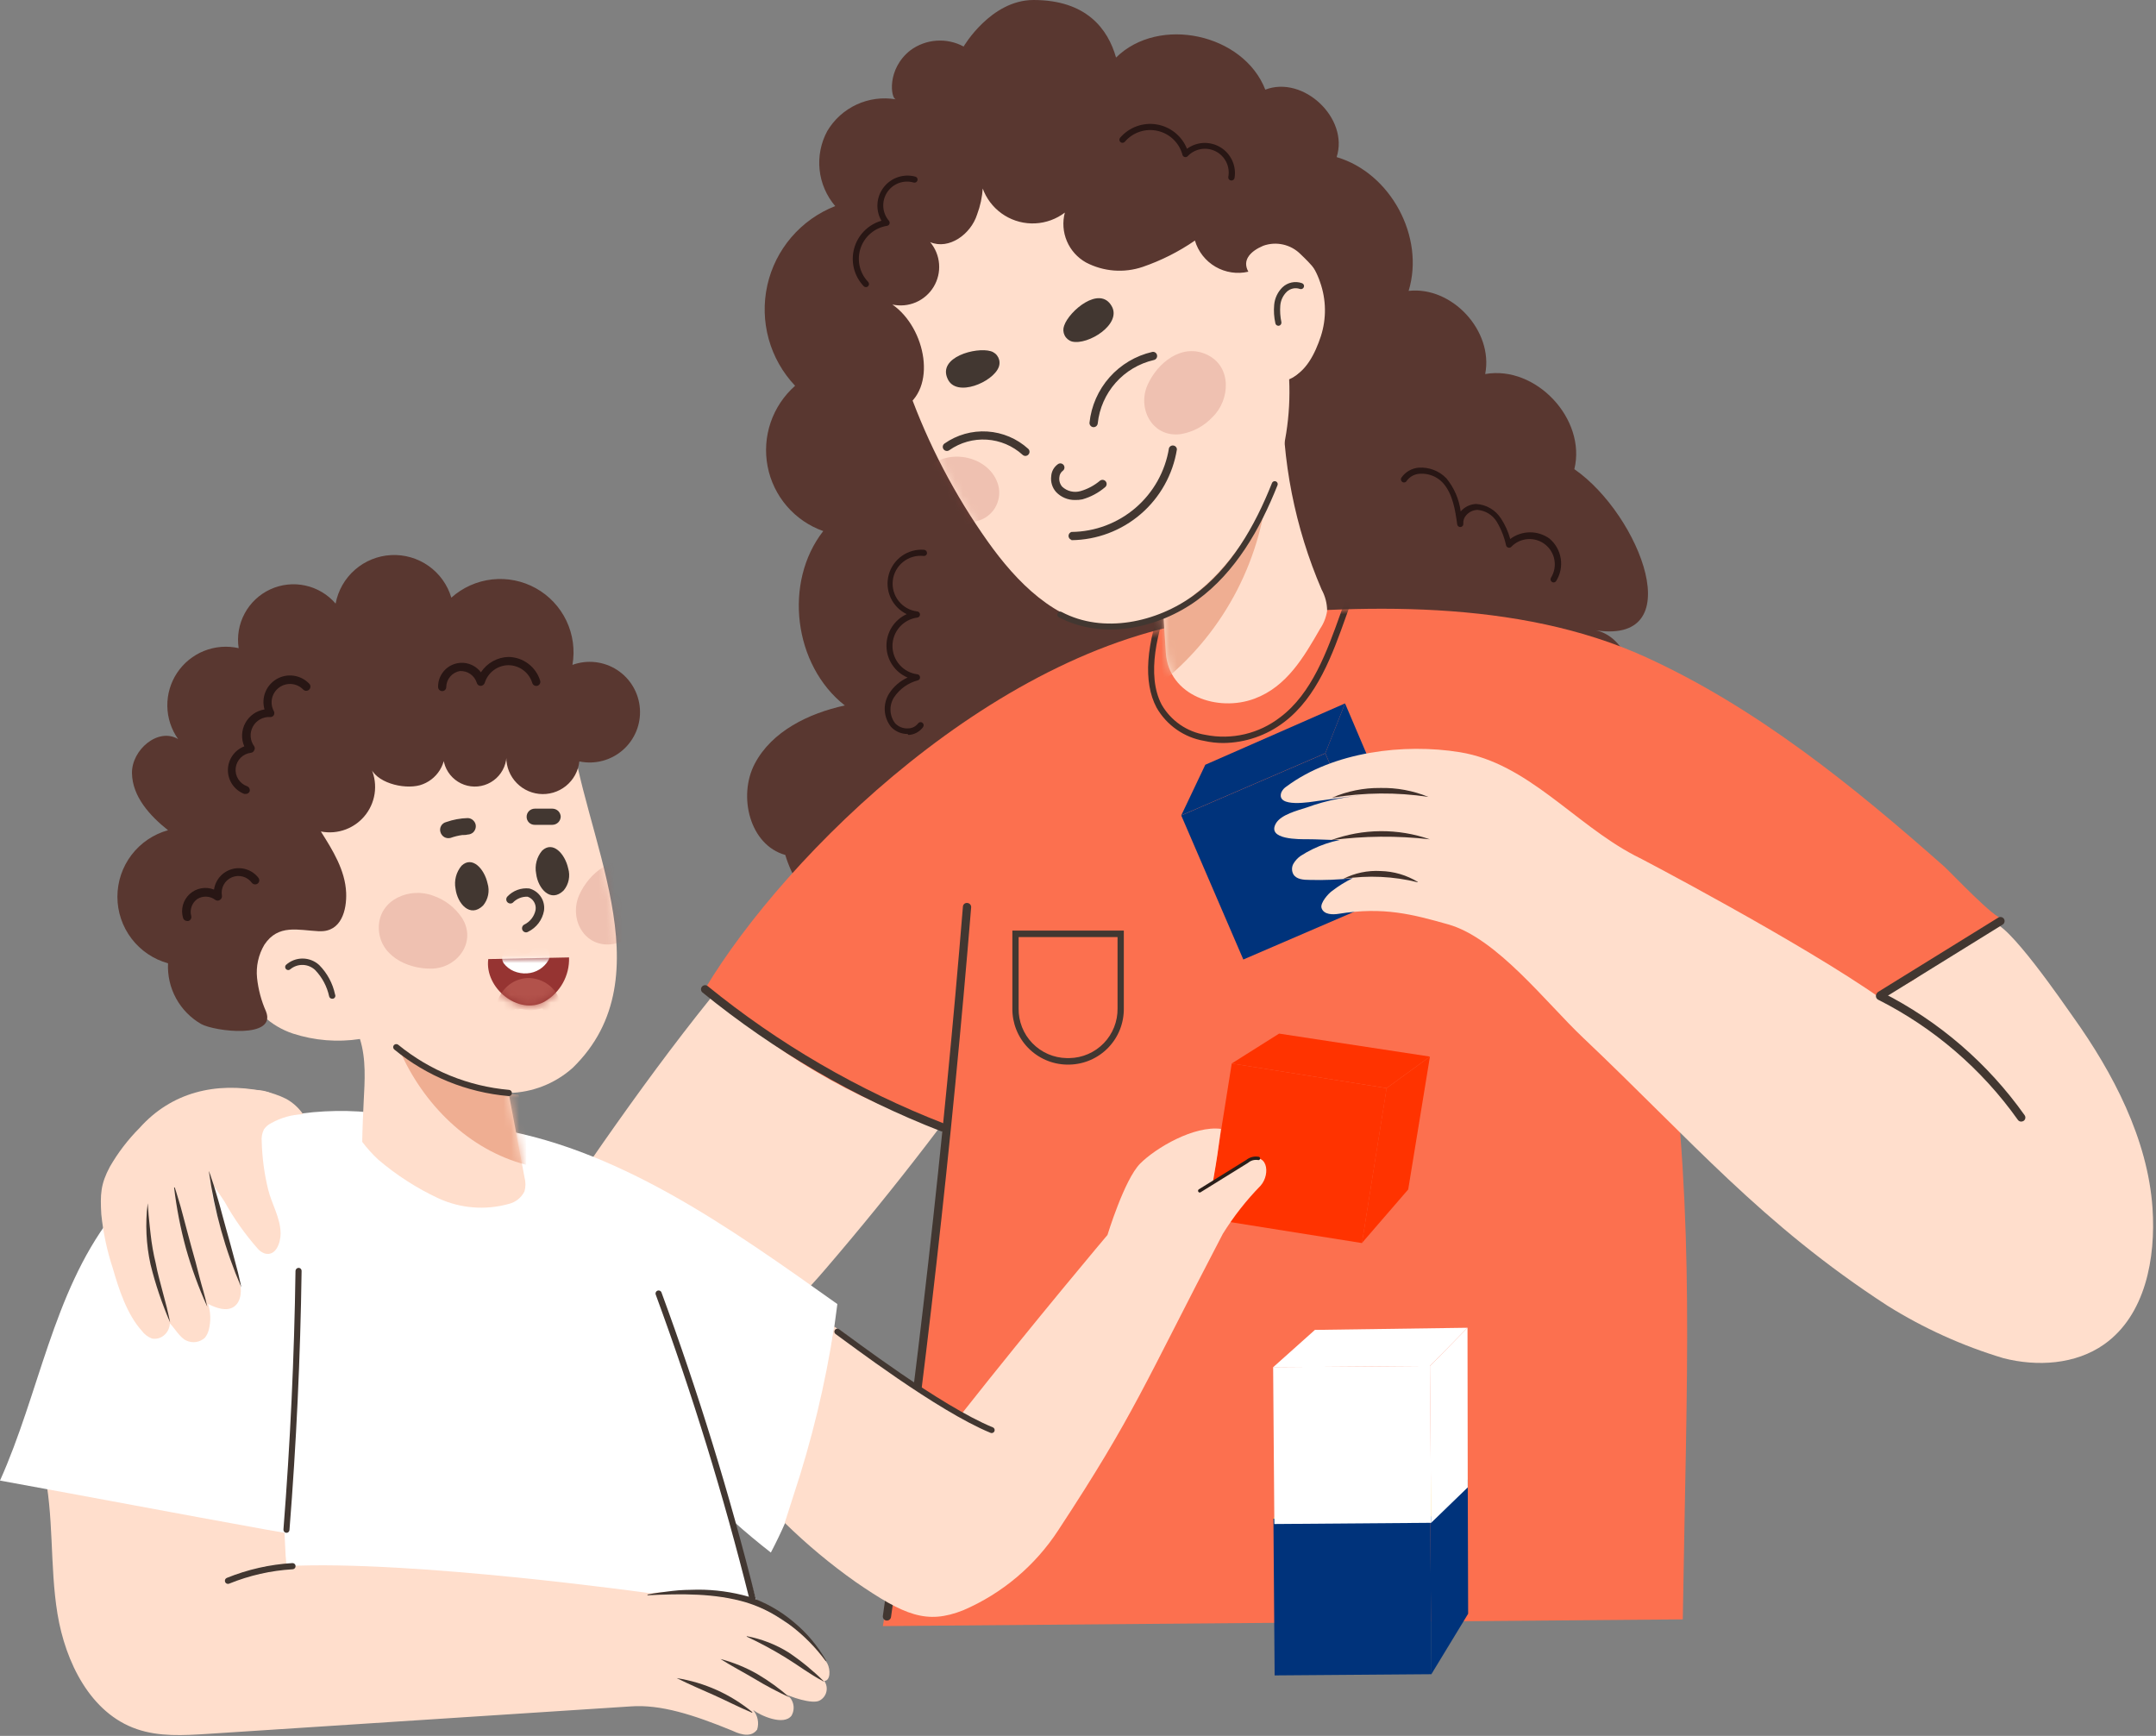 <?xml version="1.0" encoding="UTF-8"?> <svg xmlns="http://www.w3.org/2000/svg" width="272" height="219" viewBox="0 0 272 219" fill="none"><rect x="0" y="0" width="272" height="219" fill="#808080" stroke="none"/><g clip-path="url(#clip0_175_1049)"><path d="M130.39 0C137.07 0 139.78 3.66 140.8 7.26C146.22 1.92 156.89 4.26 159.63 11.31C164.43 9.47 170.21 14.92 168.63 19.82C175.45 21.82 179.79 29.91 177.71 36.7C183.2 36.08 188.44 41.77 187.37 47.19C193.77 46.06 200.16 52.87 198.62 59.19C206.9 64.92 213.49 81.77 200.85 79.44C204.62 79.87 206.68 84.56 205.66 88.21C204.64 91.86 201.53 94.52 198.39 96.64C188.286 103.443 176.371 107.053 164.19 107C162.446 110.426 159.918 113.393 156.812 115.658C153.705 117.923 150.108 119.424 146.312 120.036C142.517 120.649 138.63 120.358 134.969 119.186C131.307 118.013 127.974 115.993 125.24 113.29C123.476 115.385 121.177 116.964 118.589 117.859C116.001 118.755 113.218 118.934 110.536 118.377C107.854 117.821 105.373 116.55 103.354 114.698C101.336 112.847 99.856 110.484 99.07 107.86C94.59 106.62 93.07 100.44 95.22 96.35C97.37 92.26 102 90 106.58 89C100.12 83.93 98.82 73.46 103.86 67C102.082 66.37 100.499 65.287 99.268 63.858C98.037 62.428 97.201 60.702 96.843 58.85C96.484 56.998 96.615 55.085 97.223 53.299C97.832 51.514 98.896 49.918 100.31 48.67C98.732 47.005 97.587 44.978 96.976 42.766C96.365 40.555 96.307 38.227 96.806 35.988C97.306 33.749 98.349 31.667 99.842 29.925C101.335 28.184 103.234 26.836 105.37 26C104.266 24.707 103.579 23.111 103.401 21.42C103.222 19.73 103.56 18.025 104.37 16.53C105.237 15.068 106.527 13.904 108.07 13.19C109.612 12.476 111.334 12.246 113.01 12.53C112.39 12.41 111.84 8.72 114.85 6.35C115.809 5.64 116.95 5.218 118.14 5.133C119.33 5.048 120.52 5.303 121.57 5.87C121.57 5.87 125 0 130.39 0Z" fill="#593730"></path><path d="M126.89 91.58C114.04 99.51 102.99 110.08 93.25 121.58C83.51 133.08 75.02 145.58 66.54 158.12C59 152.83 42.16 144.71 35.27 138.6C32.85 136.44 28.45 137.86 25.61 139.43C22.755 141.032 20.583 143.621 19.5 146.71C30.65 161.1 53.8 178.13 69 188.12C80.64 181.12 95.33 170.46 104.13 160.12C112.9 149.909 121.105 139.226 128.71 128.12C128.6 120.69 128.98 117.49 127.76 107.5C127.17 102.46 127.9 96.26 126.89 91.58Z" fill="#FFDECC"></path><path d="M46.86 142.102C49.494 144.384 52.411 146.316 55.54 147.852C58.707 149.392 62.346 149.653 65.7 148.582C65.31 147.412 65.45 146.262 65.06 145.092C68.27 146.362 71.48 147.462 74.79 148.432C85.18 165.132 89.79 182.512 95.26 201.432C96.21 204.732 97.17 208.202 98.36 211.432L34.11 212.002C33.21 206.362 33.21 199.772 33.11 193.502C32.75 175.462 38 157.882 46.86 142.102Z" fill="white"></path><path d="M79.561 215.281L26.14 218.751C23.14 218.941 20.081 219.121 17.25 218.141C11.411 216.141 8.25 209.691 7.25 203.591C6.25 197.491 6.85 191.171 5.48 185.141C16.03 185.541 26.12 187.421 35.74 191.781C36.001 193.271 35.91 196.091 36.181 197.581C51.891 196.781 82.001 201.001 82.001 201.001C92.361 199.911 96.611 203.001 99.001 204.571C101.227 205.824 103.08 207.646 104.37 209.851C104.8 210.661 104.77 212.051 103.99 212.071C104.129 212.267 104.225 212.49 104.27 212.726C104.316 212.962 104.31 213.205 104.254 213.439C104.199 213.673 104.094 213.892 103.946 214.082C103.799 214.272 103.613 214.428 103.4 214.541C102.49 215.051 99.6 214.061 98.731 213.541C99.017 213.631 99.279 213.786 99.498 213.992C99.717 214.198 99.886 214.45 99.994 214.731C100.101 215.011 100.144 215.313 100.119 215.612C100.095 215.912 100.003 216.202 99.85 216.461C98.85 217.741 95.971 216.461 95.01 215.731C95.298 216.067 95.496 216.471 95.585 216.905C95.674 217.339 95.652 217.788 95.52 218.211C94.611 219.451 92.88 218.561 92.311 218.311C87.49 216.341 83.341 215.001 79.561 215.281Z" fill="#FFDECC"></path><path d="M54.77 142.181C40.97 137.071 22.77 141.911 13.93 153.651C6.67 163.241 4.93 175.811 0 186.791C11.35 188.851 22.2 190.921 33.55 192.971L36.88 193.551C47.49 178.881 54.54 160.281 54.77 142.181Z" fill="white"></path><path d="M61.28 142.211C77.63 144.471 92.18 154.971 105.64 164.521C104.21 175.761 102.52 185.841 97.25 195.871C84.4 185.871 73.94 171.931 66.38 156.811C62.64 149.331 61.28 146.761 61.28 142.211Z" fill="white"></path><path d="M94.92 202.001C94.834 202.002 94.749 201.973 94.681 201.921C94.612 201.868 94.562 201.795 94.54 201.711C91.292 188.697 87.343 175.868 82.71 163.281C82.689 163.188 82.702 163.09 82.748 163.006C82.794 162.922 82.869 162.857 82.959 162.825C83.049 162.793 83.148 162.795 83.237 162.831C83.326 162.868 83.398 162.935 83.44 163.021C88.083 175.632 92.042 188.484 95.3 201.521C95.314 201.572 95.316 201.626 95.308 201.678C95.3 201.73 95.281 201.78 95.254 201.825C95.225 201.87 95.189 201.909 95.145 201.939C95.101 201.969 95.052 201.99 95 202.001H94.92Z" fill="#423731"></path><path d="M72 91.561C73.35 105.131 84.25 123.071 72.24 134.731C70.014 136.714 67.151 137.835 64.17 137.891L66.17 148.531C66.33 149.11 66.33 149.721 66.17 150.301C65.974 150.697 65.694 151.044 65.348 151.319C65.002 151.594 64.6 151.789 64.17 151.891C61.226 152.708 58.087 152.457 55.31 151.181C52.564 149.898 50.004 148.25 47.7 146.281C46.972 145.598 46.303 144.855 45.7 144.061C45.7 144.061 45.7 142.731 45.88 139.011C46.02 136.341 46.21 133.631 45.41 131.081C42.572 131.516 39.671 131.279 36.94 130.391C35.58 129.936 34.331 129.199 33.275 128.229C32.218 127.259 31.379 126.077 30.81 124.761C30.278 123.428 30.16 121.966 30.473 120.565C30.785 119.165 31.512 117.891 32.56 116.911C34.75 115.081 38.48 115.241 40.2 117.531C38 114.601 39.78 106.341 40.61 103.151C41.82 98.591 43.69 94.311 47.48 91.401C51.75 88.111 57.22 87.151 62.48 87.101C64.7 87.101 68.09 86.771 70.18 87.571C72.27 88.371 71.77 89.401 72 91.561Z" fill="#FFDECC"></path><mask id="mask0_175_1049" style="mask-type:luminance" maskUnits="userSpaceOnUse" x="30" y="87" width="48" height="66"><path d="M72 91.561C73.35 105.131 84.25 123.071 72.24 134.731C70.014 136.714 67.151 137.835 64.17 137.891L66.17 148.531C66.33 149.11 66.33 149.721 66.17 150.301C65.974 150.697 65.694 151.044 65.348 151.319C65.002 151.594 64.6 151.789 64.17 151.891C61.226 152.708 58.087 152.457 55.31 151.181C52.564 149.898 50.004 148.25 47.7 146.281C46.972 145.598 46.303 144.855 45.7 144.061C45.7 144.061 45.7 142.731 45.88 139.011C46.02 136.341 46.21 133.631 45.41 131.081C42.572 131.516 39.671 131.279 36.94 130.391C35.58 129.936 34.331 129.199 33.275 128.229C32.218 127.259 31.379 126.077 30.81 124.761C30.278 123.428 30.16 121.966 30.473 120.565C30.785 119.165 31.512 117.891 32.56 116.911C34.75 115.081 38.48 115.241 40.2 117.531C38 114.601 39.78 106.341 40.61 103.151C41.82 98.591 43.69 94.311 47.48 91.401C51.75 88.111 57.22 87.151 62.48 87.101C64.7 87.101 68.09 86.771 70.18 87.571C72.27 88.371 71.77 89.401 72 91.561Z" fill="white"></path></mask><g mask="url(#mask0_175_1049)"><path d="M65.43 138.13C57.78 137.36 54.76 135.79 50.38 132.42C53.38 139.32 59.13 145.06 66.38 146.95C66.513 143.979 66.193 141.005 65.43 138.13Z" fill="#EFAE92"></path><path opacity="0.21" d="M80.58 109.101C77.42 107.601 74.35 110.101 73.09 112.881C71.74 115.881 73.68 119.601 77.27 119.111C78.799 118.848 80.203 118.097 81.27 116.971C83.51 114.801 83.75 110.601 80.58 109.101Z" fill="#B2524B"></path><path opacity="0.21" d="M47.79 117.001C47.79 120.501 51.31 122.241 54.38 122.201C57.67 122.201 60.22 118.831 58.27 115.781C57.397 114.482 56.122 113.505 54.64 113.001C51.73 111.891 47.82 113.451 47.79 117.001Z" fill="#B2524B"></path></g><path d="M36.12 193.381C36.069 193.377 36.019 193.363 35.973 193.34C35.927 193.317 35.886 193.285 35.853 193.246C35.819 193.207 35.794 193.162 35.778 193.113C35.762 193.064 35.756 193.012 35.76 192.961C36.61 182.151 37.13 171.171 37.28 160.331C37.285 160.23 37.328 160.135 37.4 160.065C37.473 159.994 37.569 159.954 37.67 159.951C37.721 159.951 37.771 159.961 37.818 159.981C37.865 160.001 37.907 160.03 37.942 160.066C37.978 160.102 38.005 160.145 38.024 160.193C38.042 160.24 38.051 160.29 38.05 160.341C37.9 171.201 37.38 182.191 36.52 193.021C36.517 193.071 36.505 193.12 36.484 193.165C36.462 193.21 36.432 193.251 36.395 193.284C36.358 193.318 36.314 193.343 36.267 193.36C36.22 193.377 36.17 193.384 36.12 193.381Z" fill="#423731"></path><path d="M40.18 117.481H40.33C43.05 117.581 43.76 114.831 43.67 112.621C43.55 109.801 41.99 107.281 40.48 104.901C41.539 105.11 42.635 105.017 43.643 104.631C44.651 104.245 45.529 103.583 46.177 102.72C46.825 101.857 47.216 100.828 47.305 99.753C47.394 98.677 47.177 97.598 46.68 96.641C47.29 98.711 50.88 99.641 52.98 99.061C54.023 98.757 54.916 98.078 55.489 97.155C56.061 96.232 56.272 95.13 56.08 94.061C55.909 94.618 55.862 95.206 55.942 95.783C56.022 96.36 56.227 96.913 56.543 97.403C56.858 97.893 57.278 98.307 57.771 98.618C58.264 98.929 58.819 99.129 59.397 99.202C59.975 99.276 60.562 99.223 61.117 99.046C61.673 98.87 62.183 98.573 62.612 98.179C63.041 97.784 63.378 97.301 63.601 96.762C63.824 96.224 63.926 95.643 63.9 95.061C63.768 96.279 64.125 97.501 64.893 98.456C65.661 99.412 66.777 100.023 67.995 100.156C69.214 100.288 70.435 99.931 71.391 99.163C72.346 98.395 72.958 97.279 73.09 96.061C74.052 96.263 75.048 96.239 75.999 95.991C76.95 95.742 77.831 95.277 78.571 94.631C79.312 93.984 79.892 93.175 80.267 92.266C80.641 91.358 80.8 90.374 80.73 89.394C80.66 88.413 80.363 87.463 79.863 86.616C79.363 85.77 78.674 85.052 77.849 84.517C77.024 83.983 76.086 83.647 75.109 83.537C74.133 83.426 73.144 83.544 72.22 83.881C72.55 81.987 72.281 80.039 71.453 78.305C70.624 76.572 69.276 75.139 67.596 74.207C65.916 73.275 63.987 72.888 62.078 73.102C60.168 73.316 58.372 74.12 56.94 75.401C56.46 73.783 55.45 72.374 54.073 71.4C52.695 70.425 51.03 69.943 49.345 70.029C47.66 70.116 46.053 70.767 44.783 71.877C43.512 72.987 42.652 74.492 42.34 76.151C41.35 74.997 40.01 74.197 38.525 73.873C37.039 73.548 35.489 73.715 34.107 74.35C32.725 74.985 31.588 76.053 30.867 77.392C30.146 78.73 29.88 80.267 30.11 81.771C28.654 81.443 27.132 81.564 25.746 82.119C24.36 82.674 23.175 83.637 22.347 84.879C21.52 86.122 21.088 87.586 21.11 89.079C21.132 90.572 21.606 92.023 22.47 93.241C19.94 91.741 16.6 94.611 16.65 97.551C16.7 100.491 18.9 102.921 21.2 104.741C19.364 105.248 17.744 106.344 16.59 107.861C15.436 109.377 14.812 111.23 14.812 113.136C14.812 115.041 15.436 116.894 16.59 118.41C17.744 119.927 19.364 121.023 21.2 121.531C21.123 123.069 21.472 124.598 22.21 125.95C22.948 127.302 24.045 128.423 25.38 129.191C27.08 130.131 34.97 131.101 33.55 127.581C32.961 126.247 32.584 124.83 32.43 123.381C32.28 121.921 32.603 120.453 33.35 119.191C35.1 116.541 37.64 117.361 40.18 117.481Z" fill="#593730"></path><path d="M55.79 87.191C55.654 87.191 55.523 87.138 55.426 87.042C55.329 86.947 55.273 86.817 55.27 86.681C55.257 86.046 55.446 85.424 55.81 84.903C56.173 84.382 56.692 83.99 57.292 83.784C57.893 83.577 58.543 83.566 59.15 83.752C59.757 83.939 60.289 84.313 60.67 84.821C61.049 84.24 61.564 83.759 62.171 83.421C62.777 83.083 63.456 82.898 64.15 82.881C65.049 82.892 65.921 83.189 66.639 83.728C67.358 84.268 67.887 85.021 68.15 85.881C68.187 86.013 68.17 86.155 68.102 86.275C68.035 86.395 67.923 86.484 67.79 86.521C67.658 86.555 67.517 86.537 67.398 86.47C67.278 86.403 67.19 86.292 67.15 86.161C66.954 85.516 66.557 84.952 66.018 84.549C65.478 84.146 64.824 83.926 64.15 83.921C63.477 83.926 62.822 84.146 62.283 84.549C61.743 84.952 61.346 85.516 61.15 86.161C61.112 86.267 61.043 86.358 60.952 86.424C60.861 86.49 60.752 86.528 60.64 86.531C60.526 86.531 60.416 86.493 60.327 86.422C60.237 86.351 60.175 86.252 60.15 86.141C60.01 85.689 59.721 85.297 59.331 85.028C58.941 84.76 58.473 84.631 58 84.661C57.53 84.748 57.104 84.995 56.795 85.359C56.485 85.723 56.31 86.183 56.3 86.661C56.303 86.73 56.292 86.798 56.267 86.862C56.243 86.926 56.206 86.985 56.158 87.034C56.11 87.084 56.053 87.123 55.99 87.15C55.927 87.177 55.859 87.191 55.79 87.191Z" fill="#281614"></path><path d="M31 100.162C30.94 100.171 30.88 100.171 30.82 100.162C30.212 99.93 29.688 99.519 29.319 98.984C28.95 98.448 28.752 97.812 28.752 97.162C28.752 96.511 28.95 95.876 29.319 95.34C29.688 94.804 30.212 94.393 30.82 94.162C30.615 93.692 30.521 93.181 30.544 92.669C30.567 92.157 30.707 91.656 30.953 91.207C31.199 90.757 31.545 90.37 31.964 90.074C32.383 89.778 32.864 89.583 33.37 89.502C33.16 88.782 33.198 88.014 33.477 87.318C33.755 86.623 34.259 86.041 34.908 85.666C35.556 85.29 36.311 85.143 37.053 85.248C37.795 85.352 38.48 85.702 39 86.242C39.052 86.29 39.094 86.349 39.122 86.415C39.15 86.48 39.165 86.55 39.165 86.622C39.165 86.693 39.15 86.764 39.122 86.829C39.094 86.894 39.052 86.953 39 87.002C38.901 87.098 38.768 87.152 38.63 87.152C38.492 87.152 38.359 87.098 38.26 87.002C37.872 86.597 37.351 86.347 36.792 86.297C36.234 86.247 35.677 86.401 35.223 86.731C34.77 87.06 34.451 87.542 34.325 88.088C34.199 88.634 34.276 89.207 34.54 89.702C34.587 89.782 34.611 89.874 34.611 89.967C34.611 90.06 34.587 90.151 34.54 90.232C34.492 90.311 34.422 90.376 34.339 90.416C34.256 90.457 34.162 90.473 34.07 90.462C33.631 90.437 33.193 90.538 32.809 90.752C32.425 90.966 32.11 91.286 31.9 91.673C31.69 92.059 31.595 92.498 31.625 92.937C31.655 93.376 31.809 93.797 32.07 94.152C32.117 94.229 32.142 94.317 32.142 94.407C32.142 94.497 32.117 94.585 32.07 94.662C32.035 94.745 31.979 94.818 31.907 94.872C31.835 94.927 31.75 94.961 31.66 94.972C31.17 95.026 30.713 95.246 30.364 95.593C30.014 95.941 29.793 96.397 29.736 96.887C29.68 97.377 29.79 97.871 30.051 98.29C30.311 98.708 30.706 99.026 31.17 99.192C31.299 99.241 31.404 99.338 31.463 99.463C31.523 99.588 31.532 99.73 31.49 99.862C31.446 99.954 31.376 100.031 31.289 100.084C31.202 100.137 31.102 100.164 31 100.162Z" fill="#281614"></path><path d="M23.6 116.19C23.488 116.19 23.379 116.155 23.288 116.088C23.198 116.021 23.132 115.927 23.1 115.82C22.938 115.29 22.929 114.725 23.074 114.191C23.22 113.656 23.513 113.173 23.921 112.798C24.328 112.423 24.834 112.17 25.378 112.07C25.923 111.969 26.485 112.025 27 112.23C27.088 111.619 27.354 111.047 27.764 110.586C28.174 110.125 28.711 109.794 29.308 109.635C29.904 109.476 30.535 109.497 31.12 109.693C31.705 109.889 32.22 110.253 32.6 110.74C32.642 110.794 32.673 110.855 32.691 110.921C32.709 110.987 32.715 111.056 32.706 111.124C32.698 111.191 32.676 111.257 32.642 111.316C32.609 111.376 32.564 111.428 32.51 111.47C32.4 111.552 32.263 111.589 32.127 111.572C31.991 111.555 31.866 111.486 31.78 111.38C31.498 110.995 31.094 110.716 30.634 110.59C30.174 110.464 29.684 110.497 29.245 110.685C28.806 110.874 28.444 111.205 28.218 111.625C27.992 112.046 27.915 112.53 28 113C28.014 113.103 27.997 113.208 27.953 113.302C27.909 113.396 27.838 113.475 27.75 113.53C27.664 113.591 27.561 113.624 27.455 113.624C27.349 113.624 27.246 113.591 27.16 113.53C26.837 113.283 26.448 113.141 26.042 113.121C25.637 113.102 25.235 113.206 24.89 113.42C24.563 113.655 24.315 113.983 24.178 114.361C24.04 114.739 24.02 115.15 24.12 115.54C24.14 115.606 24.147 115.675 24.14 115.743C24.133 115.811 24.113 115.877 24.08 115.938C24.048 115.998 24.004 116.052 23.95 116.095C23.897 116.138 23.836 116.17 23.77 116.19C23.714 116.202 23.656 116.202 23.6 116.19Z" fill="#281614"></path><path d="M210.57 129.08C213.8 155.08 212.81 171.97 212.3 204.3L111.38 205.15C114.58 186.69 118.25 160.93 118.94 142.21C110.54 139.85 99.36 134.36 88.94 124.76C99.07 107.84 126.07 81 154 78C171.59 76.16 191.49 75.53 207.65 82.91C221.65 89.31 233.8 99.17 245.27 109.31C246.07 110.02 251.83 116.14 252.65 115.87C248.21 117.35 244.84 123.04 237.38 127.06C230.53 130.76 218.3 129.94 210.57 129.08Z" fill="#FC704F"></path><mask id="mask1_175_1049" style="mask-type:luminance" maskUnits="userSpaceOnUse" x="88" y="76" width="165" height="130"><path d="M210.57 129.08C213.8 155.08 212.81 171.97 212.3 204.3L111.38 205.15C114.58 186.69 118.25 160.93 118.94 142.21C110.54 139.85 99.36 134.36 88.94 124.76C99.07 107.84 126.07 81 154 78C171.59 76.16 191.49 75.53 207.65 82.91C221.65 89.31 233.8 99.17 245.27 109.31C246.07 110.02 251.83 116.14 252.65 115.87C248.21 117.35 244.84 123.04 237.38 127.06C230.53 130.76 218.3 129.94 210.57 129.08Z" fill="white"></path></mask><g mask="url(#mask1_175_1049)"><path d="M154.34 93.739C153.522 93.74 152.707 93.649 151.91 93.469C150.662 93.256 149.476 92.769 148.439 92.042C147.401 91.316 146.538 90.369 145.91 89.269C144.2 86.049 144.55 81.269 146.91 75.149C146.956 75.067 147.03 75.004 147.118 74.972C147.207 74.94 147.304 74.942 147.392 74.976C147.48 75.01 147.552 75.075 147.596 75.158C147.639 75.241 147.652 75.338 147.63 75.429C146.05 79.509 144.57 85.149 146.56 88.909C147.139 89.913 147.936 90.775 148.89 91.433C149.845 92.09 150.935 92.526 152.08 92.709C153.719 93.037 155.41 93.009 157.037 92.626C158.664 92.243 160.189 91.514 161.51 90.489C165.51 87.489 167.42 82.159 169.09 77.489C169.27 76.959 169.46 76.489 169.64 75.939C169.657 75.89 169.684 75.846 169.718 75.807C169.752 75.769 169.794 75.738 169.84 75.716C169.887 75.693 169.937 75.68 169.989 75.677C170.04 75.675 170.091 75.682 170.14 75.699C170.189 75.716 170.233 75.743 170.272 75.777C170.31 75.811 170.341 75.853 170.364 75.899C170.386 75.946 170.399 75.996 170.402 76.047C170.404 76.099 170.397 76.15 170.38 76.199C170.19 76.709 170.01 77.199 169.82 77.749C168.12 82.529 166.19 87.949 161.98 91.119C159.781 92.791 157.102 93.71 154.34 93.739Z" fill="#40302A"></path></g><path d="M111.88 204.449H111.82C111.753 204.439 111.688 204.416 111.629 204.381C111.57 204.346 111.519 204.3 111.478 204.245C111.437 204.191 111.408 204.128 111.391 204.062C111.374 203.996 111.371 203.927 111.38 203.859C115.65 174.269 119.05 144.169 121.48 114.399C121.481 114.329 121.497 114.26 121.526 114.197C121.556 114.134 121.599 114.077 121.652 114.032C121.705 113.987 121.767 113.953 121.834 113.934C121.901 113.914 121.971 113.909 122.04 113.919C122.109 113.924 122.176 113.943 122.237 113.974C122.298 114.005 122.352 114.047 122.397 114.099C122.442 114.151 122.475 114.212 122.497 114.277C122.518 114.342 122.526 114.411 122.52 114.479C120.08 144.279 116.68 174.399 112.41 204.009C112.391 204.134 112.326 204.248 112.229 204.329C112.131 204.41 112.007 204.453 111.88 204.449Z" fill="#423731"></path><path d="M161.84 49.559C161.697 58.081 163.364 66.537 166.73 74.369C167.185 75.196 167.426 76.124 167.43 77.069C167.308 77.867 167.011 78.629 166.56 79.299C164.51 82.869 162.35 86.619 158.28 88.139C153.68 89.869 147.44 87.819 147.08 82.339L146.45 72.669C146.18 68.589 146.63 67.979 149.3 64.919C153.66 59.952 157.84 54.832 161.84 49.559Z" fill="#FFDECC"></path><mask id="mask2_175_1049" style="mask-type:luminance" maskUnits="userSpaceOnUse" x="146" y="49" width="22" height="40"><path d="M161.84 49.559C161.697 58.081 163.364 66.537 166.73 74.369C167.185 75.196 167.426 76.124 167.43 77.069C167.308 77.867 167.011 78.629 166.56 79.299C164.51 82.869 162.35 86.619 158.28 88.139C153.68 89.869 147.44 87.819 147.08 82.339L146.45 72.669C146.18 68.589 146.63 67.979 149.3 64.919C153.66 59.952 157.84 54.832 161.84 49.559Z" fill="white"></path></mask><g mask="url(#mask2_175_1049)"><path d="M160 60.279C159.678 65.218 158.343 70.037 156.079 74.437C153.815 78.838 150.67 82.726 146.84 85.859C146.37 82.749 145.24 80.419 144.78 77.309C151 72.779 155.13 66.299 160 60.279Z" fill="#EFAE92"></path></g><path d="M114.68 49.309C117.115 56.062 120.456 62.454 124.61 68.309C128.25 73.439 133.16 78.469 139.43 78.959C144.73 79.369 149.76 76.339 153.43 72.519C156.553 69.245 158.979 65.371 160.562 61.133C162.145 56.894 162.852 52.378 162.64 47.859C164.77 46.929 165.91 44.619 166.64 42.419C167.358 40.193 167.323 37.793 166.54 35.589C165.82 33.449 164.34 31.409 162.18 30.759C160.02 30.109 157.27 31.389 156.97 33.619C154.864 29.291 151.392 25.777 147.09 23.619C143.017 21.9 138.604 21.141 134.19 21.399C126.5 21.699 118.62 24.499 113.65 30.399C108.68 36.299 112.08 42.069 114.68 49.309Z" fill="#FFDECC"></path><mask id="mask3_175_1049" style="mask-type:luminance" maskUnits="userSpaceOnUse" x="111" y="21" width="57" height="58"><path d="M114.68 49.309C117.115 56.062 120.456 62.454 124.61 68.309C128.25 73.439 133.16 78.469 139.43 78.959C144.73 79.369 149.76 76.339 153.43 72.519C156.553 69.245 158.979 65.371 160.562 61.133C162.145 56.894 162.852 52.378 162.64 47.859C164.77 46.929 165.91 44.619 166.64 42.419C167.358 40.193 167.323 37.793 166.54 35.589C165.82 33.449 164.34 31.409 162.18 30.759C160.02 30.109 157.27 31.389 156.97 33.619C154.864 29.291 151.392 25.777 147.09 23.619C143.017 21.9 138.604 21.141 134.19 21.399C126.5 21.699 118.62 24.499 113.65 30.399C108.68 36.299 112.08 42.069 114.68 49.309Z" fill="white"></path></mask><g mask="url(#mask3_175_1049)"><path opacity="0.21" d="M152.28 44.749C149.12 43.249 146.05 45.749 144.79 48.529C143.43 51.529 145.37 55.249 148.97 54.769C150.503 54.509 151.908 53.754 152.97 52.619C155.2 50.459 155.45 46.249 152.28 44.749Z" fill="#B2524B"></path><path opacity="0.21" d="M125.94 61.219C124.94 57.569 119.63 56.389 117.05 59.079C116.371 59.775 115.935 60.672 115.807 61.636C115.679 62.6 115.866 63.58 116.34 64.429C117.48 66.309 119.69 66.709 121.7 66.259C122.177 66.153 122.641 65.992 123.08 65.779C123.576 65.683 124.047 65.487 124.463 65.201C124.88 64.916 125.233 64.548 125.502 64.121C125.77 63.693 125.947 63.215 126.023 62.715C126.098 62.216 126.07 61.707 125.94 61.219Z" fill="#B2524B"></path></g><path d="M36.12 138.64C35.173 138.164 34.163 137.827 33.12 137.64C27.19 136.46 21.62 137.81 17.61 142.3C16.152 143.763 14.891 145.41 13.86 147.2C12.68 149.4 12.64 150.71 12.78 153.2C13.015 155.512 13.501 157.792 14.23 160C14.98 162.63 16.03 165.83 17.87 167.87C18.196 168.323 18.648 168.671 19.17 168.87C19.433 168.919 19.704 168.91 19.964 168.842C20.223 168.775 20.464 168.651 20.67 168.48C20.901 168.295 21.089 168.06 21.218 167.794C21.348 167.528 21.417 167.236 21.42 166.94C22.01 167.54 22.74 168.81 23.52 169.13C23.9 169.308 24.325 169.37 24.74 169.306C25.155 169.241 25.542 169.055 25.85 168.77C26.083 168.475 26.25 168.134 26.34 167.77C26.62 166.693 26.589 165.559 26.25 164.5C27.25 165.01 28.56 165.5 29.51 164.86C30.46 164.22 30.57 162.64 30.15 161.5C28.68 157.64 26.03 149.77 26.9 149.5C26.9 149.5 28.12 151.25 28.34 151.62C29.523 153.75 30.935 155.745 32.55 157.57C32.779 157.83 33.072 158.027 33.4 158.14C34.82 158.54 35.4 156.75 35.4 155.65C35.4 153.65 34.27 151.9 33.82 150.03C33.341 148.064 33.073 146.052 33.02 144.03C32.964 143.497 33.061 142.959 33.3 142.48C33.539 142.137 33.863 141.861 34.24 141.68C35.466 140.997 36.837 140.617 38.24 140.57C37.69 139.773 36.964 139.113 36.12 138.64Z" fill="#FFDECC"></path><path d="M123.681 20.259C123.435 21.591 123.597 22.966 124.147 24.203C124.697 25.441 125.609 26.483 126.762 27.193C127.916 27.903 129.257 28.247 130.609 28.18C131.962 28.113 133.263 27.639 134.341 26.819C134.025 28.014 134.114 29.28 134.596 30.419C135.077 31.557 135.923 32.504 137.001 33.109C138.095 33.684 139.295 34.031 140.528 34.127C141.761 34.223 143 34.067 144.171 33.669C146.505 32.867 148.718 31.75 150.751 30.349C151.162 31.74 152.088 32.921 153.341 33.651C154.594 34.382 156.078 34.606 157.491 34.279C156.661 32.779 157.791 31.679 159.361 31.009C160.169 30.717 161.044 30.663 161.882 30.853C162.72 31.042 163.487 31.468 164.091 32.079C165.331 33.259 166.931 34.879 167.181 36.579C167.781 40.499 167.181 44.719 163.271 47.579C168.881 48.079 172.571 41.169 172.081 35.579C171.591 29.989 167.721 25.239 163.591 21.399C160.849 18.748 157.781 16.456 154.461 14.579C146.161 9.999 136.161 9.359 126.841 10.999C121.841 11.889 116.721 13.549 113.141 17.159C109.961 20.369 108.321 24.749 106.771 28.989C105.701 31.929 104.611 34.989 104.701 38.089C104.791 41.189 106.361 44.519 109.241 45.739C108.644 46.397 108.299 47.245 108.268 48.132C108.236 49.02 108.52 49.89 109.069 50.588C109.617 51.287 110.396 51.768 111.265 51.948C112.135 52.127 113.04 51.993 113.821 51.569C118.331 49.109 116.821 41.359 112.581 38.419C113.572 38.638 114.607 38.541 115.54 38.142C116.473 37.742 117.258 37.061 117.784 36.193C118.31 35.325 118.551 34.313 118.473 33.301C118.396 32.289 118.003 31.327 117.351 30.549C119.731 31.549 122.481 29.549 123.271 27.059C124.089 24.886 124.232 22.515 123.681 20.259Z" fill="#593730"></path><path d="M137.93 53.891C137.793 53.878 137.666 53.812 137.577 53.708C137.487 53.603 137.442 53.468 137.45 53.331C137.676 51.204 138.56 49.201 139.977 47.601C141.395 46 143.277 44.882 145.36 44.401C145.427 44.386 145.495 44.385 145.562 44.397C145.629 44.409 145.693 44.435 145.749 44.472C145.806 44.509 145.855 44.558 145.893 44.614C145.931 44.67 145.957 44.734 145.97 44.801C145.985 44.868 145.986 44.937 145.974 45.004C145.962 45.072 145.936 45.136 145.899 45.194C145.862 45.251 145.814 45.301 145.757 45.34C145.701 45.379 145.637 45.406 145.57 45.421C143.704 45.851 142.019 46.854 140.75 48.288C139.481 49.722 138.691 51.516 138.49 53.421C138.475 53.556 138.408 53.68 138.304 53.768C138.2 53.855 138.066 53.899 137.93 53.891Z" fill="#423731"></path><path d="M129.371 57.521C129.237 57.52 129.109 57.47 129.011 57.381C127.766 56.248 126.173 55.572 124.494 55.465C122.815 55.358 121.149 55.825 119.771 56.791C119.715 56.832 119.653 56.861 119.586 56.878C119.52 56.895 119.45 56.898 119.383 56.888C119.315 56.878 119.25 56.854 119.191 56.819C119.132 56.783 119.081 56.736 119.041 56.681C119 56.627 118.97 56.565 118.954 56.499C118.937 56.433 118.934 56.365 118.944 56.298C118.955 56.231 118.978 56.166 119.013 56.109C119.049 56.051 119.095 56.001 119.151 55.961C120.728 54.854 122.635 54.317 124.558 54.439C126.481 54.561 128.306 55.334 129.731 56.631C129.779 56.678 129.818 56.735 129.844 56.798C129.871 56.861 129.884 56.928 129.884 56.996C129.884 57.064 129.871 57.131 129.844 57.194C129.818 57.257 129.779 57.313 129.731 57.361C129.636 57.459 129.507 57.517 129.371 57.521Z" fill="#423731"></path><path d="M140.25 38.62C138.74 35.96 134.87 39.24 134.25 41.09C134.176 41.286 134.143 41.496 134.153 41.706C134.164 41.916 134.218 42.121 134.312 42.309C134.406 42.497 134.538 42.663 134.699 42.798C134.861 42.932 135.048 43.032 135.25 43.09C137.27 43.58 141.56 40.9 140.25 38.62Z" fill="#423731"></path><path d="M126 46.309C126.075 46.112 126.108 45.903 126.097 45.693C126.087 45.483 126.033 45.278 125.939 45.09C125.845 44.902 125.713 44.735 125.552 44.601C125.39 44.467 125.202 44.367 125 44.309C123.15 43.749 118.25 45.059 119.56 47.809C120.64 50.199 125.29 48.209 126 46.309Z" fill="#423731"></path><path d="M135.641 63.079C135.193 63.088 134.749 63.004 134.336 62.831C133.922 62.659 133.55 62.403 133.241 62.079C132.999 61.81 132.819 61.492 132.712 61.147C132.605 60.802 132.574 60.438 132.621 60.079C132.638 59.784 132.721 59.497 132.862 59.237C133.004 58.978 133.202 58.753 133.441 58.579C133.495 58.534 133.559 58.501 133.627 58.481C133.695 58.462 133.767 58.456 133.837 58.465C133.907 58.474 133.975 58.497 134.036 58.534C134.097 58.57 134.15 58.618 134.192 58.675C134.233 58.733 134.263 58.798 134.278 58.867C134.294 58.937 134.295 59.008 134.282 59.078C134.269 59.148 134.241 59.214 134.202 59.272C134.162 59.331 134.11 59.381 134.051 59.419C133.935 59.514 133.84 59.631 133.772 59.763C133.703 59.895 133.662 60.041 133.651 60.189C133.62 60.404 133.635 60.623 133.695 60.832C133.756 61.041 133.86 61.234 134.001 61.399C134.304 61.684 134.677 61.886 135.082 61.984C135.487 62.082 135.91 62.074 136.311 61.959C137.218 61.699 138.06 61.249 138.781 60.639C138.892 60.557 139.032 60.523 139.168 60.543C139.305 60.564 139.428 60.638 139.511 60.749C139.593 60.861 139.627 61 139.607 61.137C139.586 61.274 139.512 61.397 139.401 61.479C138.571 62.184 137.599 62.703 136.551 62.999C136.251 63.06 135.946 63.087 135.641 63.079Z" fill="#423731"></path><path d="M135.181 68.11C135.072 68.079 134.977 68.014 134.909 67.924C134.841 67.833 134.804 67.723 134.804 67.61C134.804 67.497 134.841 67.388 134.909 67.297C134.977 67.207 135.072 67.141 135.181 67.11C138.151 67.082 141.016 66.003 143.267 64.064C145.518 62.126 147.011 59.454 147.481 56.52C147.525 56.412 147.605 56.321 147.707 56.264C147.81 56.206 147.928 56.185 148.044 56.204C148.16 56.222 148.266 56.279 148.346 56.366C148.425 56.453 148.473 56.563 148.481 56.68C147.973 59.858 146.357 62.752 143.919 64.852C141.481 66.951 138.378 68.12 135.161 68.15L135.181 68.11Z" fill="#423731"></path><path d="M114.5 92.601C114.106 92.605 113.716 92.525 113.354 92.369C112.992 92.212 112.667 91.981 112.4 91.691C111.933 91.098 111.661 90.375 111.621 89.621C111.582 88.867 111.777 88.119 112.18 87.481C112.745 86.605 113.551 85.911 114.5 85.481C113.719 85.15 113.051 84.599 112.578 83.895C112.105 83.192 111.846 82.365 111.835 81.517C111.823 80.669 112.058 79.835 112.512 79.119C112.966 78.402 113.619 77.833 114.39 77.481C113.492 77.047 112.774 76.312 112.359 75.404C111.945 74.496 111.861 73.472 112.122 72.508C112.383 71.545 112.973 70.703 113.789 70.129C114.604 69.554 115.596 69.282 116.59 69.361C116.692 69.373 116.785 69.423 116.852 69.501C116.919 69.579 116.954 69.679 116.95 69.781C116.948 69.833 116.935 69.883 116.912 69.93C116.89 69.977 116.857 70.018 116.818 70.052C116.779 70.085 116.733 70.111 116.684 70.126C116.634 70.141 116.582 70.147 116.53 70.141C116.071 70.089 115.605 70.128 115.161 70.256C114.716 70.384 114.302 70.598 113.94 70.887C113.209 71.469 112.74 72.318 112.635 73.246C112.531 74.174 112.799 75.106 113.381 75.837C113.964 76.567 114.812 77.036 115.74 77.141C115.832 77.156 115.915 77.203 115.975 77.273C116.035 77.344 116.068 77.433 116.068 77.526C116.068 77.619 116.035 77.708 115.975 77.779C115.915 77.849 115.832 77.896 115.74 77.911C114.871 78.024 114.072 78.449 113.493 79.108C112.914 79.767 112.595 80.614 112.595 81.491C112.595 82.368 112.914 83.215 113.493 83.874C114.072 84.533 114.871 84.958 115.74 85.071C115.829 85.083 115.911 85.125 115.971 85.191C116.031 85.257 116.067 85.342 116.07 85.431C116.081 85.519 116.059 85.608 116.01 85.681C115.96 85.754 115.886 85.808 115.8 85.831C114.574 86.152 113.507 86.909 112.8 87.961C112.48 88.456 112.321 89.038 112.345 89.626C112.368 90.216 112.572 90.783 112.93 91.251C113.138 91.471 113.392 91.642 113.674 91.753C113.956 91.863 114.258 91.911 114.56 91.891C114.804 91.892 115.045 91.836 115.263 91.729C115.482 91.621 115.672 91.464 115.82 91.271C115.879 91.186 115.969 91.129 116.07 91.11C116.171 91.091 116.275 91.113 116.36 91.171C116.446 91.231 116.504 91.323 116.522 91.426C116.541 91.528 116.519 91.634 116.46 91.721C116.248 92.017 115.971 92.26 115.65 92.433C115.33 92.607 114.974 92.705 114.61 92.721L114.5 92.601Z" fill="#281614"></path><path d="M196 73.48C195.921 73.481 195.844 73.456 195.78 73.409C195.696 73.351 195.638 73.261 195.619 73.16C195.6 73.059 195.622 72.954 195.68 72.87C196.092 72.201 196.242 71.404 196.103 70.631C195.964 69.859 195.545 69.164 194.926 68.681C194.307 68.198 193.531 67.961 192.748 68.014C191.964 68.067 191.228 68.407 190.68 68.969C190.635 69.024 190.575 69.064 190.508 69.085C190.44 69.106 190.368 69.108 190.3 69.09C190.232 69.076 190.168 69.043 190.117 68.995C190.066 68.948 190.029 68.887 190.01 68.82C189.783 67.762 189.384 66.749 188.83 65.82C188.57 65.398 188.215 65.044 187.793 64.785C187.37 64.526 186.893 64.37 186.4 64.329H186.35C186.088 64.343 185.832 64.409 185.596 64.524C185.361 64.639 185.151 64.801 184.98 64.999C184.848 65.141 184.747 65.308 184.683 65.49C184.62 65.673 184.595 65.867 184.61 66.059C184.617 66.109 184.614 66.16 184.601 66.209C184.588 66.258 184.566 66.304 184.535 66.344C184.504 66.384 184.466 66.417 184.422 66.442C184.378 66.467 184.33 66.483 184.28 66.49C184.178 66.504 184.074 66.477 183.992 66.415C183.91 66.353 183.855 66.261 183.84 66.159C183.6 64.43 183.3 62.289 181.99 60.87C181.625 60.491 181.181 60.197 180.691 60.007C180.201 59.817 179.675 59.736 179.15 59.77C178.817 59.78 178.491 59.868 178.198 60.026C177.905 60.183 177.652 60.407 177.46 60.679C177.433 60.724 177.397 60.764 177.354 60.794C177.312 60.825 177.263 60.847 177.212 60.858C177.161 60.87 177.108 60.871 177.056 60.861C177.004 60.852 176.955 60.832 176.911 60.803C176.867 60.774 176.83 60.736 176.801 60.693C176.772 60.649 176.752 60.599 176.743 60.548C176.733 60.496 176.734 60.443 176.746 60.392C176.757 60.34 176.779 60.292 176.81 60.249C177.059 59.891 177.385 59.593 177.764 59.377C178.143 59.161 178.565 59.032 179 58.999C179.643 58.958 180.288 59.057 180.889 59.29C181.49 59.523 182.033 59.885 182.48 60.349C183.458 61.544 184.082 62.989 184.28 64.519C184.523 64.239 184.82 64.011 185.153 63.85C185.487 63.688 185.85 63.596 186.22 63.58C186.851 63.615 187.464 63.799 188.01 64.117C188.556 64.435 189.018 64.878 189.36 65.409C189.885 66.206 190.28 67.08 190.53 67.999C191.24 67.464 192.102 67.17 192.99 67.159C193.879 67.148 194.748 67.422 195.47 67.939C196.242 68.584 196.753 69.488 196.906 70.483C197.058 71.477 196.843 72.493 196.3 73.34C196.262 73.382 196.216 73.416 196.164 73.44C196.113 73.464 196.057 73.478 196 73.48Z" fill="#281614"></path><path d="M109.24 36.22C109.188 36.221 109.136 36.21 109.088 36.19C109.04 36.169 108.996 36.139 108.96 36.1C108.368 35.478 107.947 34.713 107.736 33.88C107.526 33.047 107.534 32.174 107.759 31.345C107.984 30.516 108.419 29.759 109.022 29.147C109.624 28.535 110.375 28.088 111.2 27.85C110.825 27.2 110.651 26.453 110.701 25.703C110.75 24.954 111.02 24.236 111.477 23.64C111.934 23.044 112.557 22.597 113.267 22.355C113.978 22.113 114.745 22.087 115.47 22.28C115.52 22.292 115.567 22.314 115.608 22.344C115.649 22.374 115.684 22.412 115.71 22.456C115.736 22.5 115.753 22.548 115.76 22.599C115.767 22.65 115.764 22.701 115.75 22.75C115.738 22.8 115.715 22.848 115.684 22.889C115.653 22.93 115.614 22.965 115.569 22.991C115.524 23.017 115.475 23.034 115.424 23.041C115.372 23.047 115.32 23.044 115.27 23.03C114.65 22.849 113.988 22.873 113.383 23.099C112.777 23.325 112.261 23.74 111.91 24.282C111.56 24.825 111.394 25.467 111.437 26.111C111.48 26.756 111.73 27.369 112.15 27.86C112.194 27.914 112.223 27.979 112.233 28.047C112.244 28.116 112.236 28.186 112.21 28.25C112.185 28.313 112.145 28.368 112.092 28.41C112.039 28.452 111.977 28.48 111.91 28.49C111.151 28.609 110.438 28.934 109.85 29.43C109.261 29.925 108.82 30.573 108.574 31.301C108.327 32.03 108.285 32.812 108.452 33.563C108.619 34.314 108.989 35.005 109.52 35.56C109.593 35.633 109.634 35.732 109.634 35.835C109.634 35.938 109.593 36.037 109.52 36.11C109.484 36.148 109.441 36.177 109.392 36.196C109.344 36.215 109.292 36.223 109.24 36.22Z" fill="#281614"></path><path d="M155.35 22.77H155.29C155.188 22.755 155.097 22.701 155.035 22.618C154.973 22.536 154.946 22.432 154.96 22.33C155.082 21.692 154.994 21.032 154.708 20.449C154.423 19.866 153.956 19.391 153.378 19.096C152.8 18.801 152.142 18.701 151.502 18.812C150.862 18.922 150.276 19.238 149.83 19.71C149.784 19.759 149.725 19.794 149.659 19.812C149.594 19.829 149.525 19.829 149.46 19.81C149.394 19.795 149.333 19.761 149.283 19.714C149.234 19.666 149.198 19.606 149.18 19.54C148.984 18.798 148.588 18.123 148.036 17.589C147.484 17.055 146.796 16.683 146.047 16.512C145.299 16.341 144.517 16.378 143.788 16.619C143.059 16.86 142.41 17.296 141.91 17.88C141.878 17.92 141.837 17.952 141.792 17.976C141.747 18 141.697 18.015 141.646 18.019C141.595 18.024 141.543 18.018 141.494 18.003C141.445 17.988 141.4 17.963 141.36 17.93C141.321 17.897 141.288 17.857 141.265 17.812C141.241 17.766 141.226 17.717 141.221 17.666C141.217 17.614 141.222 17.563 141.237 17.514C141.253 17.465 141.278 17.42 141.31 17.38C141.87 16.727 142.588 16.229 143.396 15.934C144.203 15.639 145.074 15.558 145.922 15.697C146.771 15.837 147.569 16.193 148.239 16.732C148.91 17.27 149.43 17.972 149.75 18.77C150.359 18.323 151.087 18.067 151.842 18.035C152.597 18.004 153.344 18.198 153.988 18.593C154.632 18.988 155.143 19.566 155.457 20.253C155.771 20.94 155.873 21.705 155.75 22.45C155.734 22.543 155.684 22.626 155.61 22.685C155.537 22.744 155.445 22.774 155.35 22.77Z" fill="#281614"></path><path d="M174.939 137.283L155.396 134.17L152.283 153.714L171.826 156.826L174.939 137.283Z" fill="#FF3300"></path><path d="M155.39 134.17L174.93 137.28L180.4 133.3L161.37 130.4L155.39 134.17Z" fill="#FF3300"></path><path d="M174.929 137.281L180.399 133.301L177.659 150.061L171.819 156.821L174.929 137.281Z" fill="#FF3300"></path><path d="M99 192.121C99 192.121 99.9 189.291 100.08 188.751C102.399 181.775 104.125 174.617 105.24 167.351C108.41 169.511 108.79 170.121 111.88 172.491C112.95 173.301 120.06 177.771 121.22 178.491C130.73 166.441 139.72 155.801 139.72 155.801C139.72 155.801 141.85 148.801 143.84 146.801C145.83 144.801 150.65 141.981 154.04 142.421C153.56 145.871 153.62 145.661 153.04 148.991C152.98 149.351 157.13 146.591 157.28 146.501C159.88 145.051 160.37 148.071 159.04 149.581C157.235 151.429 155.635 153.468 154.27 155.661C144.27 174.811 143.18 178.331 133.52 193.041C130.605 197.521 126.43 201.038 121.52 203.151C116.92 204.971 114.12 203.821 107.96 199.591C104.778 197.344 101.782 194.846 99 192.121Z" fill="#FFDECC"></path><path d="M167.201 95.046L149.026 102.877L156.857 121.052L175.032 113.221L167.201 95.046Z" fill="#00337B"></path><path d="M149.03 102.86L167.2 95.03L169.69 88.74L152.06 96.48L149.03 102.86Z" fill="#00337B"></path><path d="M167.2 95.03L169.69 88.74L176.34 104.36L175.03 113.2L167.2 95.03Z" fill="#00337B"></path><path d="M237.33 125.999C237.94 125.059 240.78 124.209 241.81 123.329C244.52 121.029 251.29 116.459 251.29 116.459C253.09 115.969 260.51 126.849 261.56 128.319C266.56 135.319 270.96 143.689 271.56 152.409C271.99 158.759 270.65 165.939 265.45 169.609C261.84 172.149 257.02 172.439 252.75 171.349C247.596 169.801 242.672 167.572 238.11 164.719C222.21 154.389 213.46 143.939 199.7 130.899C195.05 126.499 188.83 118.349 182.7 116.619C178.22 115.359 174.58 114.369 168.86 115.289C168.16 115.399 167.02 115.419 166.73 114.569C166.51 113.929 167.59 112.719 168.06 112.399C168.869 111.775 169.74 111.235 170.66 110.789C168.857 110.987 167.043 111.06 165.23 111.009C164.46 111.009 163.53 110.949 163.16 110.279C163.056 110.082 163.002 109.862 163.002 109.639C163.002 109.416 163.056 109.197 163.16 108.999C163.383 108.604 163.691 108.263 164.06 107.999C166.074 106.691 168.385 105.911 170.78 105.729C169.64 106.179 167.18 105.879 165.09 105.879C163.96 105.879 159.77 105.969 160.97 103.879C161.62 102.759 163.71 102.249 164.84 101.879C167.41 100.942 170.107 100.403 172.84 100.279C170.61 100.379 168.45 100.769 166.24 101.049C165.47 101.159 160.91 101.989 161.66 99.949C161.803 99.649 162.028 99.396 162.31 99.219C168.2 94.839 177.13 93.749 184.18 94.899C192.71 96.279 198.58 103.899 206.18 107.899C206.22 107.859 227.59 119.099 237.33 125.999Z" fill="#FFDECC"></path><path d="M169.44 110.89C170.908 110.136 172.552 109.791 174.2 109.89C175.846 109.931 177.453 110.403 178.86 111.26V111.31C175.792 110.548 172.604 110.402 169.48 110.88C169.48 110.88 169.48 110.88 169.43 110.88L169.44 110.89Z" fill="#40302A"></path><path d="M167.91 106C171.932 104.518 176.343 104.479 180.39 105.89C176.248 105.413 172.063 105.45 167.93 106H167.91Z" fill="#40302A"></path><path d="M168.05 100.64C169.964 99.809 172.033 99.39 174.12 99.41C176.206 99.363 178.279 99.748 180.21 100.54C176.187 99.933 172.093 99.967 168.08 100.64H168.05Z" fill="#40302A"></path><path d="M255 141.499C254.916 141.501 254.832 141.482 254.757 141.443C254.682 141.405 254.618 141.349 254.57 141.279C250.014 134.867 243.962 129.663 236.94 126.119C236.82 126.053 236.73 125.944 236.689 125.813C236.648 125.683 236.659 125.542 236.72 125.419C236.751 125.358 236.793 125.304 236.845 125.259C236.897 125.214 236.957 125.18 237.022 125.159C237.087 125.137 237.156 125.129 237.224 125.134C237.293 125.14 237.359 125.158 237.42 125.189C244.593 128.813 250.772 134.134 255.42 140.689C255.46 140.744 255.489 140.806 255.505 140.873C255.521 140.939 255.523 141.007 255.512 141.074C255.501 141.142 255.476 141.206 255.44 141.263C255.403 141.321 255.356 141.37 255.3 141.409C255.211 141.468 255.107 141.499 255 141.499Z" fill="#423731"></path><path d="M160.82 61.08C158.64 66.57 155.58 71.94 150.82 75.41C146.06 78.88 139.19 80.41 133.76 77.54" stroke="#423731" stroke-width="0.75" stroke-linecap="round" stroke-linejoin="round"></path><path d="M161.28 41.1C161.189 41.101 161.1 41.069 161.03 41.01C160.961 40.952 160.914 40.87 160.9 40.78C160.728 40.016 160.677 39.229 160.75 38.45C160.827 37.612 161.199 36.829 161.8 36.24C162.124 35.935 162.527 35.726 162.963 35.636C163.399 35.546 163.851 35.578 164.27 35.73C164.318 35.747 164.361 35.774 164.398 35.809C164.436 35.844 164.465 35.886 164.486 35.933C164.506 35.98 164.517 36.03 164.518 36.081C164.519 36.132 164.509 36.182 164.49 36.23C164.471 36.278 164.443 36.322 164.407 36.359C164.371 36.396 164.328 36.426 164.281 36.446C164.233 36.467 164.182 36.478 164.131 36.478C164.079 36.479 164.028 36.469 163.98 36.45C163.697 36.353 163.394 36.337 163.103 36.402C162.812 36.468 162.544 36.612 162.33 36.82C161.861 37.281 161.574 37.895 161.52 38.55C161.466 39.249 161.513 39.953 161.66 40.64C161.678 40.742 161.655 40.846 161.597 40.932C161.54 41.018 161.451 41.078 161.35 41.1H161.28Z" fill="#423731"></path><path d="M134.92 134.31H134.57C132.724 134.271 130.969 133.504 129.686 132.176C128.403 130.848 127.696 129.067 127.72 127.22V117.4H141.78V127.22C141.804 129.068 141.097 130.851 139.812 132.179C138.526 133.507 136.768 134.274 134.92 134.31ZM128.51 118.22V127.22C128.484 128.855 129.107 130.434 130.243 131.609C131.379 132.785 132.936 133.461 134.57 133.49H134.92C136.556 133.461 138.113 132.785 139.251 131.61C140.389 130.435 141.014 128.856 140.99 127.22V118.22H128.51Z" fill="#423731"></path><path d="M118.94 142.729C118.874 142.738 118.806 142.738 118.74 142.729C107.843 138.495 97.676 132.58 88.61 125.199C88.511 125.11 88.449 124.987 88.438 124.854C88.427 124.721 88.468 124.589 88.551 124.486C88.634 124.382 88.754 124.314 88.886 124.296C89.018 124.278 89.152 124.311 89.26 124.389C98.247 131.706 108.326 137.567 119.13 141.759C119.24 141.805 119.331 141.887 119.388 141.992C119.445 142.097 119.464 142.219 119.441 142.336C119.419 142.453 119.357 142.559 119.266 142.636C119.174 142.713 119.06 142.757 118.94 142.759V142.729Z" fill="#423731"></path><path d="M237.28 126.059C237.191 126.06 237.104 126.038 237.026 125.994C236.949 125.95 236.885 125.886 236.84 125.809C236.804 125.751 236.78 125.687 236.769 125.62C236.757 125.553 236.76 125.484 236.776 125.418C236.792 125.352 236.82 125.29 236.861 125.235C236.901 125.18 236.952 125.134 237.01 125.099L252.11 115.759C252.228 115.691 252.367 115.67 252.499 115.702C252.631 115.734 252.746 115.815 252.82 115.929C252.857 115.987 252.881 116.052 252.893 116.12C252.904 116.188 252.902 116.257 252.886 116.324C252.87 116.391 252.841 116.454 252.801 116.51C252.76 116.566 252.709 116.613 252.65 116.649L237.55 125.999C237.469 126.047 237.374 126.068 237.28 126.059Z" fill="#423731"></path><path d="M61.51 111.449C61.1 109.599 59.57 107.939 58.23 109.219C57.895 109.616 57.653 110.082 57.522 110.583C57.39 111.085 57.373 111.61 57.47 112.119C57.7 113.979 59.3 115.859 60.95 114.239C61.267 113.857 61.484 113.402 61.582 112.915C61.68 112.428 61.655 111.924 61.51 111.449Z" fill="#423731"></path><path d="M71.68 109.549C71.27 107.699 69.74 106.039 68.39 107.319C68.057 107.716 67.817 108.182 67.687 108.684C67.557 109.186 67.541 109.71 67.64 110.219C67.86 112.079 69.47 113.959 71.11 112.339C71.429 111.958 71.648 111.503 71.747 111.016C71.847 110.529 71.824 110.025 71.68 109.549Z" fill="#423731"></path><path d="M66.38 117.63C66.286 117.631 66.194 117.606 66.113 117.558C66.032 117.511 65.965 117.442 65.92 117.36C65.856 117.238 65.841 117.095 65.881 116.962C65.92 116.83 66.01 116.717 66.13 116.65C66.499 116.474 66.821 116.214 67.071 115.891C67.321 115.568 67.492 115.191 67.57 114.79C67.623 114.44 67.552 114.083 67.369 113.78C67.187 113.477 66.904 113.247 66.57 113.13C66.221 113.114 65.872 113.173 65.547 113.304C65.223 113.436 64.93 113.635 64.69 113.89C64.583 113.966 64.451 113.998 64.321 113.981C64.191 113.963 64.073 113.897 63.989 113.796C63.906 113.695 63.863 113.566 63.871 113.435C63.879 113.304 63.935 113.181 64.03 113.09C64.379 112.724 64.808 112.443 65.283 112.27C65.759 112.096 66.267 112.035 66.77 112.09C67.371 112.248 67.893 112.622 68.236 113.14C68.579 113.658 68.719 114.285 68.63 114.9C68.528 115.467 68.293 116.003 67.946 116.463C67.599 116.924 67.148 117.296 66.63 117.55C66.555 117.597 66.469 117.625 66.38 117.63Z" fill="#423731"></path><path d="M61.6 120.999L71.79 120.789C71.83 121.919 71.559 123.039 71.007 124.026C70.456 125.013 69.644 125.831 68.66 126.389C65.37 128.139 61.11 124.619 61.6 120.999Z" fill="#963432"></path><mask id="mask4_175_1049" style="mask-type:luminance" maskUnits="userSpaceOnUse" x="61" y="120" width="11" height="7"><path d="M61.6 120.999L71.79 120.789C71.83 121.919 71.559 123.039 71.007 124.026C70.456 125.013 69.644 125.831 68.66 126.389C65.37 128.139 61.11 124.619 61.6 120.999Z" fill="white"></path></mask><g mask="url(#mask4_175_1049)"><path d="M70.56 125.999C70.227 125.202 69.659 124.525 68.932 124.059C68.205 123.593 67.353 123.359 66.49 123.389C65.691 123.443 64.924 123.724 64.28 124.199C63.568 124.748 63.035 125.497 62.75 126.349C62.68 126.673 62.741 127.011 62.92 127.289C63.104 127.558 63.382 127.747 63.7 127.819C63.86 127.855 64.026 127.858 64.187 127.828C64.348 127.799 64.502 127.738 64.64 127.649C64.772 127.556 64.885 127.437 64.97 127.299C65.181 127.372 65.409 127.372 65.62 127.299H65.79L66.7 127.489C66.915 127.529 67.136 127.509 67.34 127.429C67.703 127.396 68.061 127.326 68.41 127.219C68.509 127.351 68.635 127.461 68.78 127.539C68.933 127.619 69.1 127.668 69.272 127.681C69.444 127.695 69.617 127.674 69.78 127.619C69.939 127.567 70.086 127.482 70.212 127.372C70.338 127.261 70.441 127.126 70.514 126.975C70.587 126.824 70.628 126.659 70.636 126.492C70.644 126.324 70.618 126.157 70.56 125.999Z" fill="#B2524B"></path><path d="M68.68 119.44C68.397 119.299 68.07 119.27 67.767 119.359C67.463 119.448 67.204 119.648 67.04 119.92C66.995 119.986 66.941 120.047 66.88 120.1L66.7 120.22L66.45 120.3H66.13H65.88L65.69 120.2C65.61 120.138 65.536 120.067 65.47 119.99L65.6 120.15C65.417 119.893 65.147 119.712 64.84 119.64C64.682 119.605 64.518 119.602 64.358 119.631C64.199 119.66 64.046 119.721 63.91 119.81C63.635 119.989 63.441 120.269 63.37 120.59C63.336 120.748 63.333 120.912 63.362 121.072C63.391 121.232 63.452 121.384 63.54 121.52C63.872 121.96 64.313 122.305 64.82 122.52C65.347 122.743 65.919 122.839 66.49 122.8C67.049 122.767 67.59 122.595 68.065 122.3C68.54 122.005 68.933 121.596 69.21 121.11C69.359 120.818 69.386 120.479 69.287 120.166C69.188 119.854 68.97 119.593 68.68 119.44Z" fill="white"></path></g><path d="M59.72 103.519C59.626 103.42 59.513 103.342 59.387 103.289C59.262 103.235 59.127 103.208 58.99 103.209C58.073 103.235 57.165 103.404 56.3 103.709C56.165 103.74 56.038 103.798 55.927 103.881C55.815 103.963 55.722 104.068 55.654 104.189C55.585 104.309 55.542 104.442 55.528 104.58C55.514 104.718 55.528 104.857 55.57 104.989C55.648 105.248 55.819 105.468 56.05 105.609C56.294 105.745 56.581 105.781 56.85 105.709C57.323 105.54 57.812 105.419 58.31 105.349C58.54 105.349 58.76 105.349 58.99 105.289C59.262 105.284 59.523 105.177 59.72 104.989C59.915 104.791 60.026 104.526 60.03 104.249C60.031 104.113 60.004 103.977 59.951 103.852C59.897 103.726 59.819 103.613 59.72 103.519Z" fill="#423731"></path><path d="M70.43 102.32C70.233 102.132 69.972 102.025 69.7 102.02H67.47C67.197 102.022 66.935 102.129 66.74 102.32C66.642 102.416 66.564 102.531 66.513 102.658C66.461 102.786 66.436 102.922 66.44 103.06C66.44 103.325 66.545 103.579 66.733 103.767C66.92 103.954 67.175 104.06 67.44 104.06H69.7C69.974 104.054 70.235 103.943 70.43 103.75C70.624 103.555 70.735 103.294 70.74 103.02C70.725 102.756 70.615 102.507 70.43 102.32Z" fill="#423731"></path><path d="M64.15 138.28C58.873 137.819 53.858 135.777 49.76 132.42C49.718 132.389 49.683 132.35 49.656 132.306C49.63 132.262 49.612 132.213 49.605 132.161C49.597 132.11 49.6 132.058 49.613 132.008C49.626 131.958 49.649 131.911 49.68 131.87C49.745 131.789 49.838 131.737 49.941 131.724C50.043 131.711 50.147 131.738 50.23 131.8C54.218 135.063 59.096 137.05 64.23 137.5C64.332 137.51 64.425 137.56 64.491 137.638C64.556 137.717 64.588 137.818 64.58 137.92C64.578 137.972 64.564 138.024 64.541 138.071C64.517 138.119 64.485 138.161 64.444 138.194C64.404 138.228 64.357 138.253 64.306 138.268C64.255 138.283 64.202 138.287 64.15 138.28Z" fill="#423731"></path><path d="M41.9 126C41.816 126.001 41.734 125.974 41.668 125.923C41.601 125.873 41.552 125.801 41.53 125.72C41.262 124.464 40.649 123.308 39.76 122.38C39.343 121.985 38.795 121.756 38.221 121.736C37.647 121.715 37.084 121.906 36.64 122.27C36.57 122.341 36.475 122.382 36.375 122.385C36.275 122.388 36.178 122.353 36.103 122.286C36.029 122.219 35.983 122.126 35.975 122.027C35.967 121.927 35.998 121.828 36.06 121.75C36.634 121.223 37.386 120.93 38.165 120.93C38.945 120.93 39.696 121.223 40.27 121.75C41.28 122.769 41.975 124.057 42.27 125.46C42.296 125.513 42.309 125.57 42.309 125.629C42.309 125.687 42.295 125.745 42.269 125.797C42.243 125.849 42.205 125.895 42.158 125.93C42.112 125.965 42.058 125.989 42 126H41.9Z" fill="#423731"></path><path d="M180.445 191.428L160.655 191.58L160.807 211.37L180.597 211.218L180.445 191.428Z" fill="#00337B"></path><path d="M160.64 191.589L180.43 191.439L185.17 186.609L165.91 186.879L160.64 191.589Z" fill="#FFC229"></path><path d="M180.43 191.439L185.17 186.609L185.22 203.589L180.58 211.219L180.43 191.439Z" fill="#00337B"></path><path d="M180.409 172.328L160.619 172.48L160.771 192.27L180.561 192.118L180.409 172.328Z" fill="white"></path><path d="M160.62 172.49L180.4 172.34L185.14 167.51L165.89 167.78L160.62 172.49Z" fill="white"></path><path d="M180.399 172.34L185.139 167.51L185.169 187.65L180.549 192.12L180.399 172.34Z" fill="white"></path><path d="M105.64 168C107.14 169.06 118.44 177.69 125.11 180.42" stroke="#423731" stroke-width="0.75" stroke-linecap="round" stroke-linejoin="round"></path><path d="M151.35 150.449C151.304 150.446 151.261 150.429 151.226 150.4C151.191 150.371 151.165 150.332 151.153 150.288C151.141 150.244 151.143 150.198 151.159 150.155C151.174 150.112 151.202 150.075 151.24 150.049L157.24 146.329C157.462 146.152 157.721 146.026 157.997 145.96C158.274 145.895 158.562 145.891 158.84 145.949C158.891 145.969 158.933 146.009 158.955 146.06C158.978 146.11 158.979 146.168 158.96 146.219C158.952 146.245 158.939 146.27 158.921 146.29C158.904 146.311 158.882 146.328 158.858 146.34C158.833 146.353 158.807 146.36 158.78 146.361C158.753 146.363 158.725 146.359 158.7 146.349C158.48 146.315 158.256 146.328 158.041 146.388C157.827 146.449 157.629 146.555 157.46 146.699L151.46 150.419C151.427 150.44 151.389 150.451 151.35 150.449Z" fill="#291F1A"></path><path d="M26.371 147.78C26.611 148.38 26.771 149 26.991 149.6L27.531 151.42C27.891 152.63 28.181 153.85 28.531 155.05C28.881 156.25 29.201 157.47 29.531 158.69L30.021 160.53C30.151 161.16 30.331 161.77 30.441 162.41C28.425 157.733 27.049 152.805 26.351 147.76L26.371 147.78Z" fill="#423731"></path><path d="M22.05 149.819C22.27 150.449 22.43 151.089 22.63 151.709C22.83 152.329 22.97 152.969 23.15 153.589C23.5 154.839 23.8 156.099 24.15 157.329C24.5 158.559 24.85 159.809 25.15 161.059C25.31 161.689 25.49 162.309 25.67 162.939C25.85 163.569 26.01 164.199 26.15 164.859C25.07 162.476 24.171 160.016 23.46 157.499C22.771 154.973 22.27 152.399 21.96 149.799L22.05 149.819Z" fill="#423731"></path><path d="M18.64 151.87C18.71 152.52 18.72 153.16 18.8 153.8C18.88 154.44 18.91 155.07 19 155.69C19.136 156.936 19.353 158.172 19.65 159.39C19.87 160.63 20.24 161.84 20.55 163.08L21.04 164.94C21.17 165.57 21.35 166.19 21.46 166.84C20.433 164.474 19.607 162.025 18.99 159.52C18.436 156.996 18.314 154.395 18.63 151.83L18.64 151.87Z" fill="#423731"></path><path d="M28.76 199.82C28.683 199.822 28.607 199.8 28.543 199.757C28.478 199.714 28.429 199.652 28.4 199.58C28.38 199.533 28.37 199.482 28.37 199.431C28.37 199.38 28.38 199.329 28.399 199.282C28.419 199.235 28.448 199.192 28.484 199.155C28.52 199.119 28.563 199.09 28.61 199.07C31.246 198.001 34.04 197.369 36.88 197.2C36.932 197.196 36.983 197.203 37.032 197.219C37.081 197.236 37.126 197.262 37.165 197.297C37.203 197.332 37.234 197.374 37.256 197.421C37.277 197.468 37.289 197.519 37.29 197.57C37.293 197.622 37.285 197.673 37.268 197.721C37.251 197.77 37.225 197.814 37.19 197.852C37.156 197.89 37.114 197.921 37.068 197.943C37.022 197.965 36.971 197.978 36.92 197.98C34.172 198.142 31.47 198.753 28.92 199.79C28.87 199.814 28.815 199.824 28.76 199.82Z" fill="#423731"></path><path d="M94.86 216.069C93.17 215.359 91.68 214.579 90.12 213.879C88.56 213.179 87.01 212.529 85.37 211.709C88.876 212.262 92.17 213.743 94.91 215.999V216.049L94.86 216.069Z" fill="#423731"></path><path d="M99.59 214.131C98.077 213.434 96.605 212.652 95.18 211.791C93.78 210.961 92.37 210.231 90.89 209.301C92.52 209.726 94.087 210.365 95.55 211.201C96.996 212.054 98.359 213.042 99.62 214.151V214.201L99.59 214.131Z" fill="#423731"></path><path d="M103.88 212.12C102.13 211.21 100.66 210.06 99.11 209.12C97.529 208.146 95.893 207.265 94.21 206.48C94.21 206.48 94.21 206.48 94.21 206.42C96.086 206.772 97.88 207.47 99.5 208.48C101.079 209.543 102.555 210.752 103.91 212.09C103.91 212.09 103.91 212.09 103.91 212.15H103.86L103.88 212.12Z" fill="#423731"></path><path d="M81.68 201.171C82.68 200.961 83.78 200.841 84.83 200.711C85.88 200.581 86.95 200.571 88.02 200.551C90.187 200.546 92.344 200.842 94.43 201.431C96.504 202.121 98.429 203.2 100.1 204.611C101.761 205.975 103.158 207.632 104.22 209.501C104.22 209.501 104.22 209.501 104.22 209.551C104.22 209.601 104.22 209.551 104.16 209.551C102.915 207.858 101.433 206.352 99.76 205.081C98.093 203.799 96.214 202.817 94.21 202.181C90.21 200.981 85.88 201.051 81.7 201.261L81.68 201.171Z" fill="#423731"></path></g><defs><clipPath id="clip0_175_1049"><rect width="271.63" height="218.92" fill="white"></rect></clipPath></defs></svg> 